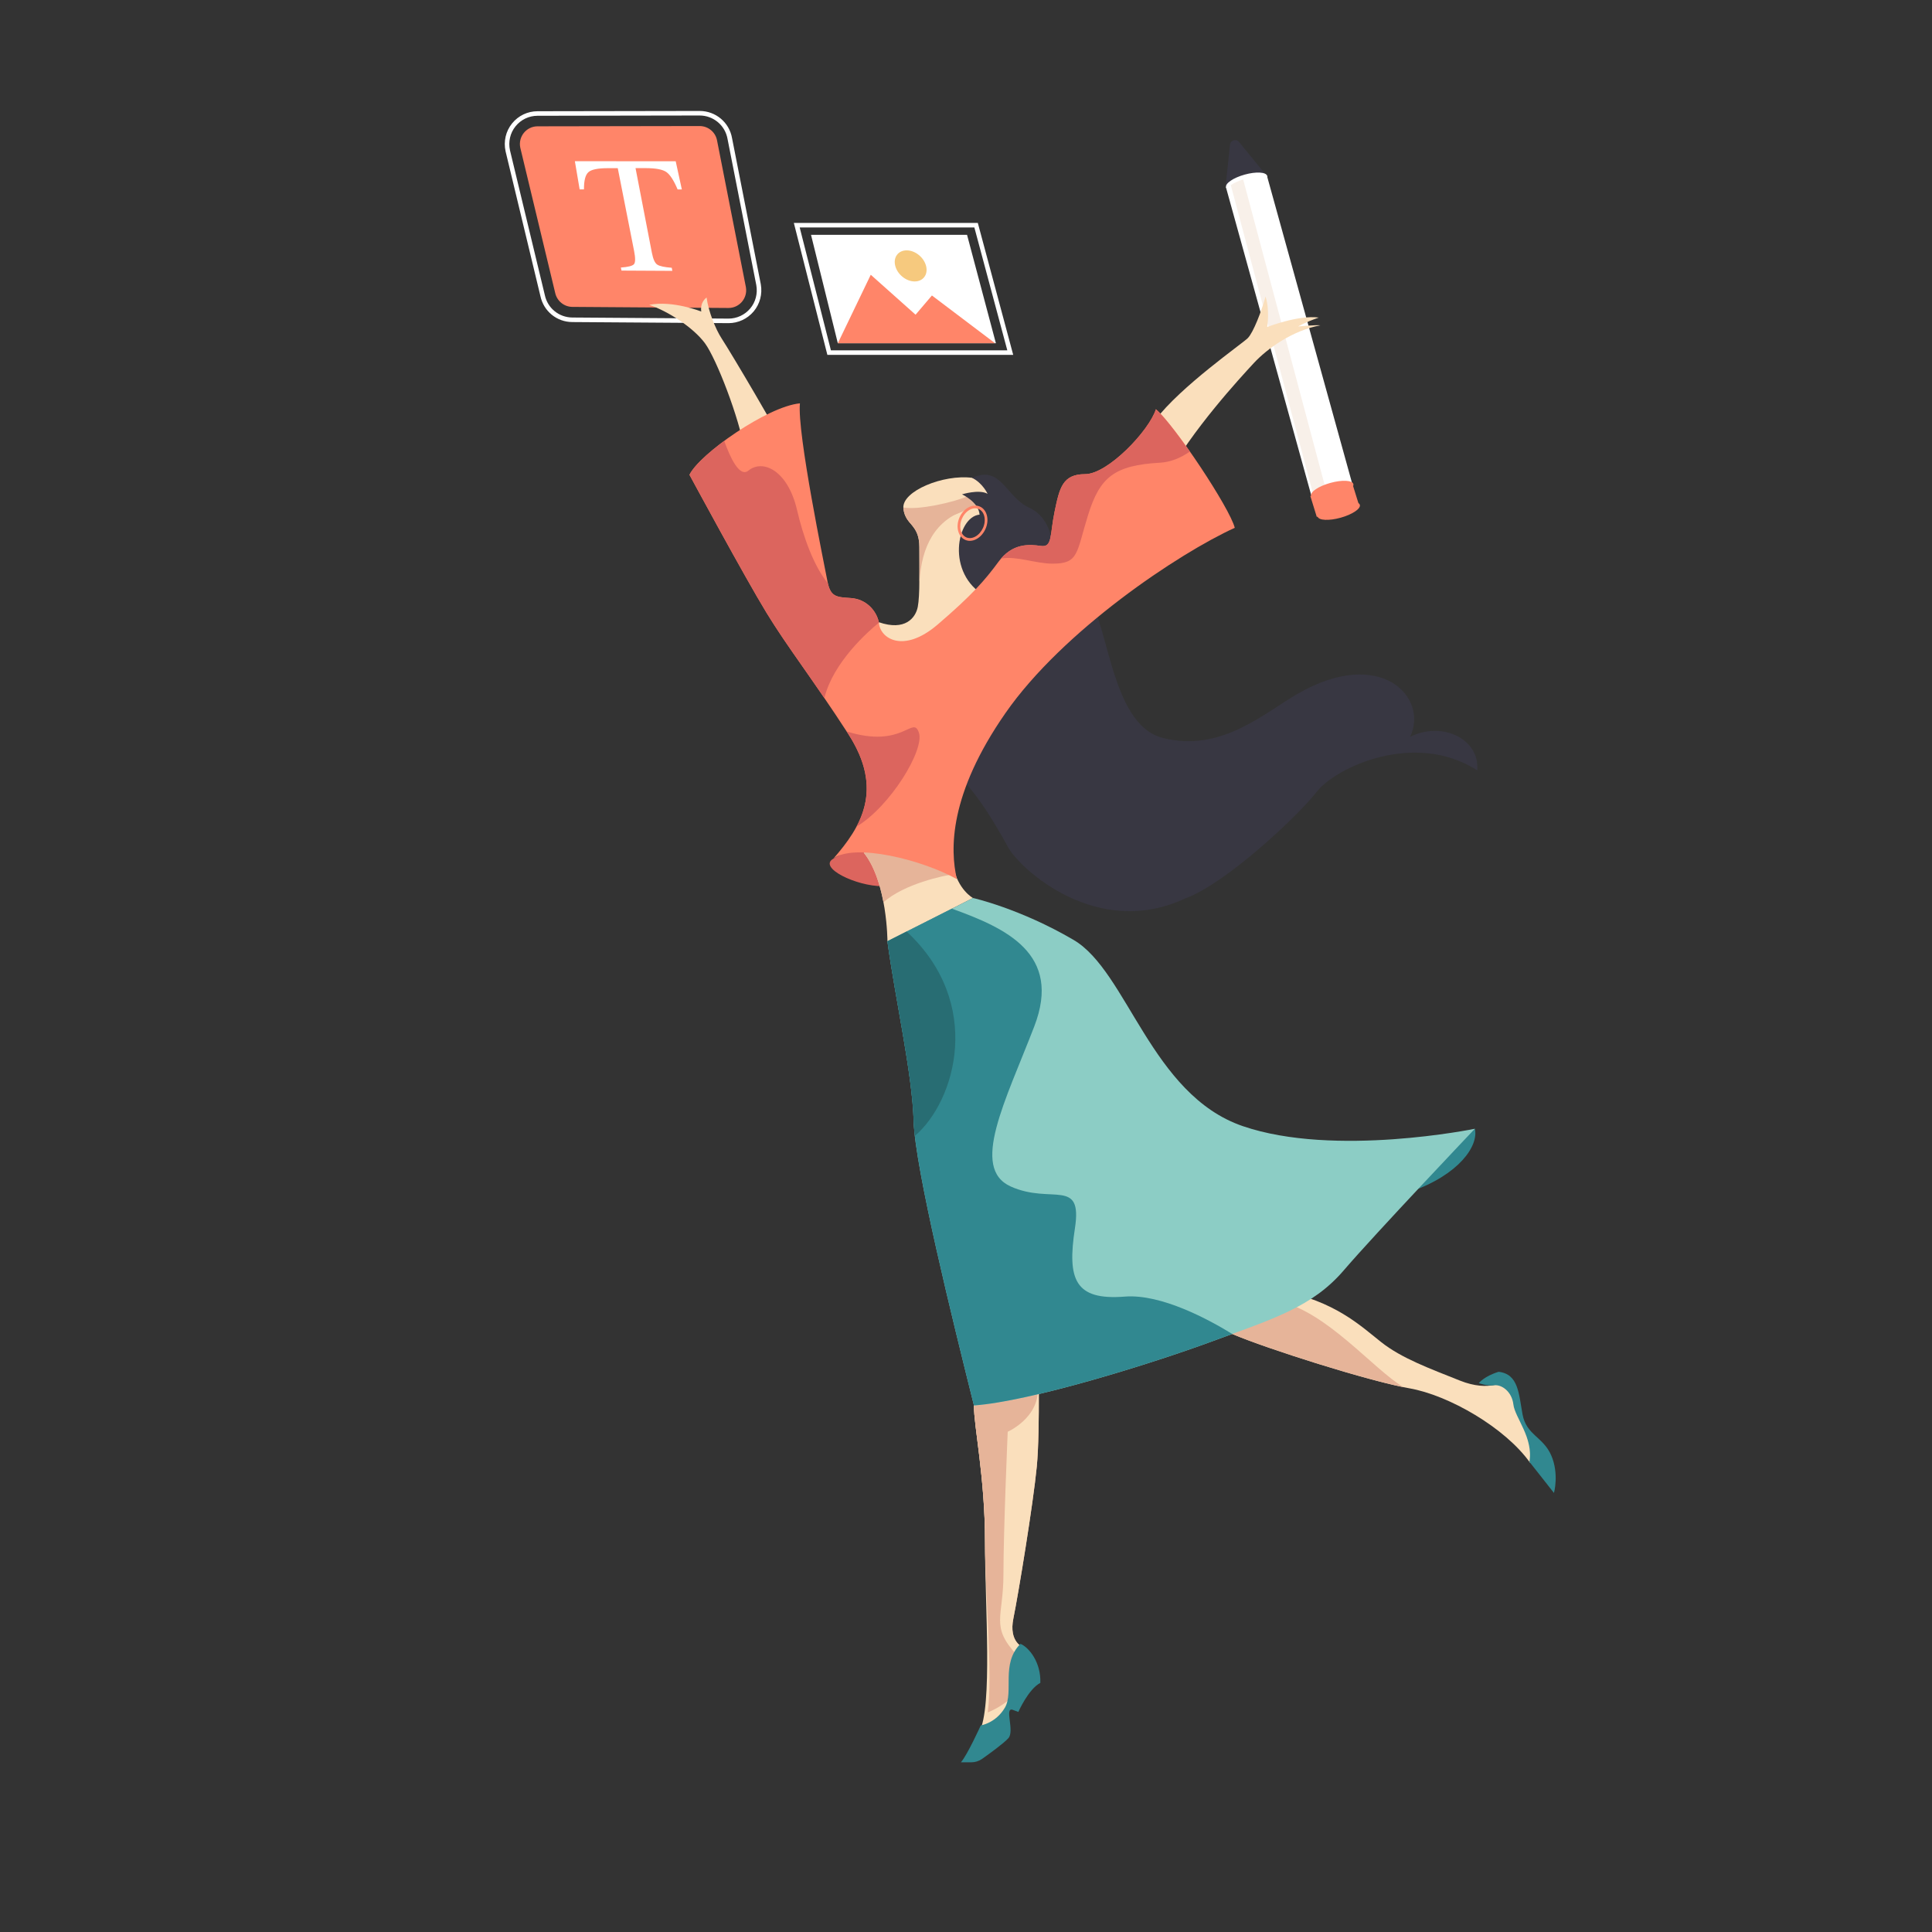 <?xml version="1.0" encoding="UTF-8"?> <svg xmlns="http://www.w3.org/2000/svg" xmlns:xlink="http://www.w3.org/1999/xlink" version="1.1" id="Calque_1" x="0px" y="0px" viewBox="0 0 425.2 425.2" style="enable-background:new 0 0 425.2 425.2;" xml:space="preserve"><rect x="0" y="0" width="425.2" height="425.2" fill="#333333" stroke="none"/> <style type="text/css"> .st0{fill:#383742;} .st1{fill:#FFFFFF;} .st2{fill:#F8F0E9;} .st3{fill:#FF8569;} .st4{fill:#FADFBC;} .st5{fill:#318890;} .st6{fill:#E6B499;} .st7{fill:#DC655E;} .st8{fill:#8CCDC5;} .st9{fill:#286D73;} .st10{fill:#F6C97E;} </style> <g> <g> <path class="st0" d="M269.72,41.16l0.98-9.31c0.1-1,1.36-1.37,2-0.6l6.05,7.41L269.72,41.16z"></path> <g> <rect x="279.01" y="38.63" transform="matrix(0.964 -0.267 0.267 0.964 -9.483 78.424)" class="st1" width="9.37" height="70.93"></rect> </g> <ellipse transform="matrix(0.964 -0.268 0.268 0.964 -0.712 74.849)" class="st1" cx="274.21" cy="40.04" rx="4.69" ry="1.59"></ellipse> <path class="st2" d="M274.41,42.52l-0.81-3.03c-1.11,0.35-2.07,0.8-2.72,1.26l0.56,2.09l17.69,66.39l2.65-1.56L274.41,42.52z"></path> <g> <ellipse transform="matrix(0.964 -0.268 0.268 0.964 -18.179 82.359)" class="st3" cx="293.02" cy="107.87" rx="4.82" ry="1.59"></ellipse> <ellipse transform="matrix(0.964 -0.268 0.268 0.964 -19.358 82.907)" class="st3" cx="294.45" cy="112.46" rx="4.82" ry="1.59"></ellipse> <polygon class="st3" points="288.38,109.16 289.8,113.76 299.1,111.17 297.67,106.57 "></polygon> </g> </g> <g> <g> <path class="st1" d="M160.33,71.12l-34.38-0.24c-3.41-0.02-6.29-2.37-7.01-5.7l-7.67-31.87c-0.48-2.2,0.04-4.43,1.42-6.14 c1.38-1.71,3.42-2.69,5.62-2.69l35.67-0.06c3.53,0,6.53,2.52,7.13,5.98l6.33,32.17c0.38,2.16-0.2,4.33-1.57,5.97 C164.48,70.18,162.47,71.12,160.33,71.12z M125.95,69.88l34.38,0.24c1.84,0,3.58-0.81,4.77-2.22c1.19-1.41,1.68-3.29,1.35-5.14 l-6.33-32.17c-0.52-3-3.11-5.17-6.15-5.17l-35.67,0.06c-1.89,0-3.65,0.85-4.84,2.32c-1.19,1.47-1.63,3.4-1.22,5.29l7.67,31.87 C120.53,67.84,123.02,69.85,125.95,69.88L125.95,69.88z"></path> </g> <path class="st3" d="M160.3,67.78l-34.33-0.24c-1.82-0.01-3.39-1.29-3.78-3.07l-7.68-31.95c-0.52-2.42,1.32-4.72,3.8-4.72 l35.67-0.06c1.89,0,3.52,1.36,3.84,3.22l6.34,32.24C164.58,65.61,162.73,67.8,160.3,67.78z"></path> <g> <path class="st1" d="M126.52,35.48l22.19,0.01l1.35,6.2l-0.93,0c-0.82-1.95-1.64-3.22-2.45-3.81c-0.82-0.59-2.36-0.88-4.63-0.88 l-2.18,0l3.6,18.64c0.27,1.4,0.67,2.28,1.2,2.61c0.53,0.34,1.58,0.56,3.17,0.68l0.13,0.68l-11.19-0.06l-0.14-0.67 c1.6-0.11,2.56-0.36,2.89-0.74c0.32-0.39,0.33-1.36,0.02-2.93l-3.59-18.2l-2.2,0c-2.17,0-3.59,0.29-4.25,0.87 c-0.67,0.58-1,1.84-0.99,3.8l-0.95,0L126.52,35.48z"></path> </g> </g> <g> <path class="st4" d="M271.2,293.59c7.65,3.27,30.29,10.44,38.96,11.95c8.68,1.51,21.13,8.68,26.6,16.41 c1.32-4.15-5.47-18.11-5.47-18.11s-3.4,2.64-10,0s-12.83-4.9-17.35-8.49c-4.53-3.58-10.19-9.05-22.26-11.32 S271.2,293.59,271.2,293.59z"></path> <path class="st5" d="M336.6,321.72l5.4,6.85c0,0,1.18-4.22-0.62-8.31c-1.8-4.08-5.47-4.43-6.3-9s-0.9-8.86-5.26-9.35 c-3.18,0.97-4.36,2.49-4.36,2.49s1.8,0.69,3.39,0.48c1.59-0.21,3.88,1.32,4.22,4.22C333.42,312.03,337.5,316.39,336.6,321.72z"></path> <g> <path class="st6" d="M272.14,287.48c-1.38,2.78-0.93,6.11-0.93,6.11c7.29,3.12,28.19,9.77,37.65,11.69 c-6.63-3.94-16.92-16.71-27.51-18.91L272.14,287.48z"></path> </g> </g> <g> <path class="st6" d="M214.36,309.31C214.36,309.31,214.36,309.31,214.36,309.31c-0.07,4.38,2.43,15.78,2.43,29.99 c0,14.21,2.5,36.06-0.47,41.68c5.46-2.97,7.18-7.96,7.18-7.96l1.72-10.46c0,0-3.28-1.09-2.19-6.4c1.09-5.31,4.37-25.29,5.15-33.41 c0.78-8.12,0.31-26.7,0.31-26.7"></path> <path class="st4" d="M228.49,296.06c0,0,0.47,18.58-0.31,26.7c-0.78,8.12-4.06,28.1-5.15,33.41c-1.09,5.31,2.19,6.4,2.19,6.4 l-1.72,10.46c0,0-2.52,5.24-7.99,8.2c2.97-5.62,1.27-27.72,1.27-41.93c0-14.21-2.5-25.6-2.43-29.99c0,0,0,0,0,0L228.49,296.06z"></path> <path class="st6" d="M220.84,346.48c0-9.52,0.94-31.38,0.94-31.38s8.59-3.75,6.24-12.02l0.58-0.69c-0.01-1.09-0.03-2.07-0.04-2.94 l-5.84,2.02l-8.36,7.84v0c-0.07,4.38,2.43,15.78,2.43,29.99c0,11.82,1.73,28.93,0.6,37.58c2.33-0.96,4.63-2.47,6.18-4.26 l1.17-7.13c-0.24-0.41-0.55-0.82-0.92-1.22C217.88,357.88,220.84,356,220.84,346.48z"></path> <path class="st5" d="M211.48,387.85h2.3c0.84,0,1.66-0.26,2.35-0.74c1.66-1.17,4.79-3.44,5.8-4.57c1.41-1.56-0.94-6.87,0.94-6.24 c1.25,0.47,1.25,0.47,1.25,0.47s2.19-5,4.84-6.4c0.16-4.53-2.5-7.81-4.37-8.59c-4.37,4.37-1.41,10.62-3.43,14.05 c-2.03,3.43-5.31,3.9-5.31,3.9S212.88,386.29,211.48,387.85z"></path> </g> <g> <path class="st4" d="M213.95,105.16c-6.33-0.82-15.48,2.93-15.13,6.68c0.35,3.75,3.52,3.4,3.52,8.56s0.12,10.67-0.35,13.14 c-0.47,2.46-2.81,5.39-8.56,3.4c-1.88,4.34,8.33,7.15,8.33,7.15l14.31-11.38l-0.23-3.4l5.04-18.41l-3.64-4.46L213.95,105.16z"></path> <path class="st6" d="M215.83,110.44c0,0,0,0-3.05-1.17c-2.87,1.27-10.6,3.03-13.95,2.42c0,0.06-0.02,0.11-0.01,0.17 c0.15,1.55,0.77,2.4,1.46,3.23C208.4,115.44,215.83,110.44,215.83,110.44z"></path> <path class="st6" d="M202.31,129.53c0.13-8.02,2.72-14.23,9.22-16.92l-2.46-0.61l-9.06,1.54l-0.55,0.41 c1.03,1.8,2.87,2.53,2.87,6.47C202.34,123.58,202.38,126.89,202.31,129.53z"></path> </g> <path class="st0" d="M217.35,108.68c-1.88-1.06-5.63,0.12-5.63,0.12s3.64,1.64,3.87,4.46c-5.04,0.47-7.51,13.02,1.29,17.94 c8.8,4.93,14.78-10.67,14.78-10.67s0-6.45-5.16-8.8c-5.16-2.35-6.16-9.47-12.55-6.57C216.29,106.34,217.35,108.68,217.35,108.68z"></path> <path class="st0" d="M310.35,162.16c4.13-8.68-6.49-20.01-24.78-9.46c-7.31,4.22-16.88,13-29.69,9.7 c-12.06-3.11-11.79-27.85-17.54-32.38l-32.72,38.23c5.86-0.47,13.37,13.02,16.3,18.3c2.58,4.65,19.55,20.37,39.05,11.12l0,0.02 c9.03-3.4,24.63-18.06,28.85-23.46c4.22-5.39,21.58-13.49,35.3-4.69C325.72,162.63,317.39,158.64,310.35,162.16z"></path> <path class="st7" d="M183.41,188.98c-3.46,1.95,4.98,6.06,10.82,6.06c5.84,0,7.14-0.65,4.11-7.14 C195.31,181.4,183.41,188.98,183.41,188.98z"></path> <path class="st4" d="M190.12,187.68c5.19,6.49,5.19,19.48,5.19,19.48l18.83-9.52c0,0-3.33-1.77-4.42-7.18 c-1.08-5.41-11.38-7.97-11.38-7.97L190.12,187.68z"></path> <g> <g> <path class="st6" d="M209.87,191.03l-8.07-4.22l-5.53-3.03l-6.16,3.89c2.33,2.92,3.62,7.14,4.32,10.91 c4.62-4.08,13.17-5.88,15.87-6.26C210.14,191.93,209.99,191.49,209.87,191.03z"></path> </g> </g> <path class="st4" d="M254.22,92.49c5.62-7.45,19.17-16.85,20.39-18.07c1.22-1.22,3.05-5.98,3.91-9.16 c0.98,2.93,0.37,6.71,0.37,6.71s6.84-2.69,11.35-2.08c-3.17,1.1-4.52,1.95-4.52,1.95s3.91-0.37,4.88-0.24 c-6.1,1.1-11.72,5.13-14.65,8.3c-2.93,3.17-13.67,14.77-19.41,25.39C250.8,115.93,254.22,92.49,254.22,92.49z"></path> <path class="st4" d="M163.88,99.16c-1.16-7.14-6.21-20.21-8.75-23.64c-2.54-3.43-8.12-7.04-12.25-8.43 c5.18-1.02,11.46,1.47,11.46,1.47s-0.41-1.86,1.17-3.09c0.39,3.03,1.97,6.98,3.36,9.1c1.95,2.97,13.34,22.16,13.76,23.9 S163.88,99.16,163.88,99.16z"></path> <path class="st3" d="M151.74,104.5c2.16-4.55,17.17-15.08,24.31-15.73c-0.65,6.49,5.41,35.71,6.06,39.17s1.95,3.46,5.19,3.68 c3.25,0.22,5.53,2.64,6.12,5.32c0.16,3.55,5.35,7.01,12.93,0.52c7.58-6.49,10.39-9.74,13.42-13.85c3.03-4.11,6.72-3.84,9.31-3.46 s1.95-2.38,3.03-7.58c1.08-5.19,1.73-8.22,6.71-8.22c4.98,0,14.07-9.52,15.58-14.28c4.11,3.46,16.27,21.76,17.35,26.09 c-12.34,5.63-37.83,22.6-50.47,40.78c-12.45,17.9-12.21,30.05-10.69,36.54c-7.79-4.33-22.64-7.97-27.18-4.51 c6.06-6.93,11.25-15.15,3.25-27.49c-8.01-12.34-13.2-18.83-17.96-26.62C163.93,127.08,151.74,104.5,151.74,104.5z"></path> <path class="st7" d="M193.44,137.03c0-0.03-0.01-0.06-0.01-0.08c-0.51-2.3-2.27-4.4-4.8-5.09c-0.41-0.09-0.84-0.18-1.32-0.23 c-3.1-0.21-4.43-0.22-5.1-3.25c-3.14-3.81-5.44-10.31-6.8-16.16c-2.02-8.66-7.5-11.25-10.68-8.66c-1.97,1.61-4.05-2.88-5.34-6.53 c-3.75,2.77-6.76,5.61-7.64,7.47c0,0,12.19,22.58,16.95,30.37c3.64,5.95,7.53,11.15,12.73,18.77 C183.33,145.79,191.03,138.99,193.44,137.03z"></path> <path class="st7" d="M202.24,161.27c-1.34-4.01-3.43,3.63-15.92-0.3c0.11,0.18,0.22,0.34,0.34,0.52 c5.47,8.42,4.78,14.93,1.86,20.42C195.87,177.55,203.51,165.07,202.24,161.27z"></path> <path class="st7" d="M231.67,124.05c5.77,0,5.19-2.31,7.79-10.68c2.6-8.37,5.77-10.97,15.87-11.54c2.39-0.14,4.58-1.09,6.54-2.45 c-3.1-4.37-5.98-8.05-7.48-9.31c-1.52,4.76-10.61,14.28-15.58,14.28s-5.63,3.03-6.71,8.22c-1.08,5.19-0.45,7.95-3.03,7.58 c-2.43-0.35-5.83-0.61-8.75,2.77C223.87,122.33,227.89,124.05,231.67,124.05z"></path> <g> <path class="st5" d="M324.59,248.42c0.87,3.75-3.46,10.1-14.14,13.85c-10.68,3.75-10.1-1.44-10.1-1.44L324.59,248.42z"></path> <path class="st8" d="M195.31,207.16c1.73,12.7,5.48,29.15,5.77,39.53c0.29,10.39,8.66,44.15,13.27,62.62 c12.41-0.87,39.25-9.23,52.52-14.14c13.27-4.91,21.93-7.5,28.86-15.58c6.93-8.08,28.86-31.17,28.86-31.17s-30.88,6.35-51.08-0.58 s-25.39-34.05-37.23-40.98c-11.83-6.93-22.15-9.23-22.15-9.23L195.31,207.16z"></path> <path class="st5" d="M247.54,285.36c-10.97,0.87-12.7-3.75-10.97-15.01c1.73-11.25-5.19-5.19-14.14-9.23 c-8.95-4.04-1.15-18.76,5.19-35.21c6.19-16.04-6.27-21.65-18.13-25.93l-14.19,7.18c1.73,12.7,5.48,29.15,5.77,39.53 c0.29,10.39,8.66,44.15,13.27,62.62c12.41-0.87,39.25-9.23,52.52-14.14c1.5-0.56,2.94-1.08,4.33-1.59 C266.19,290.5,255.62,284.72,247.54,285.36z"></path> </g> <g> <path class="st3" d="M213.45,119.03c-0.36,0-0.7-0.07-1.03-0.22c-1.58-0.7-2.14-2.91-1.25-4.93c0.89-2.02,2.9-3.1,4.48-2.4 c0.78,0.34,1.33,1.06,1.56,2.01c0.22,0.92,0.11,1.96-0.32,2.92s-1.12,1.75-1.95,2.21C214.46,118.89,213.94,119.03,213.45,119.03z M214.62,111.86c-1.11,0-2.29,0.88-2.9,2.26c-0.76,1.72-0.33,3.58,0.94,4.14c0.6,0.27,1.31,0.21,2-0.17 c0.71-0.39,1.31-1.08,1.69-1.92s0.47-1.75,0.28-2.54c-0.18-0.76-0.62-1.33-1.22-1.6C215.16,111.92,214.89,111.86,214.62,111.86z"></path> </g> <g> <g> <path class="st9" d="M199.54,205.02l-4.23,2.14c1.73,12.7,5.48,29.15,5.77,39.53c0.03,0.93,0.12,2.04,0.26,3.31 C210.37,242.27,216.5,220.75,199.54,205.02z"></path> </g> </g> </g> <g> <g> <polygon class="st1" points="212.83,51.68 178.49,51.68 184.39,75.54 219.18,75.54 "></polygon> <polygon class="st3" points="184.39,75.54 191.64,60.47 201.5,69.26 205.1,65.03 219,75.54 "></polygon> <path class="st10" d="M203.81,58.52c0.49,1.89-0.63,3.42-2.51,3.42c-1.87,0-3.78-1.53-4.27-3.42s0.64-3.42,2.51-3.42 C201.41,55.1,203.32,56.63,203.81,58.52z"></path> </g> <g> <path class="st1" d="M222.99,78.1h-40.9l-7.38-29.04h40.49L222.99,78.1z M182.87,77.1h38.82l-7.25-27.04H176L182.87,77.1z"></path> </g> </g> </svg> 